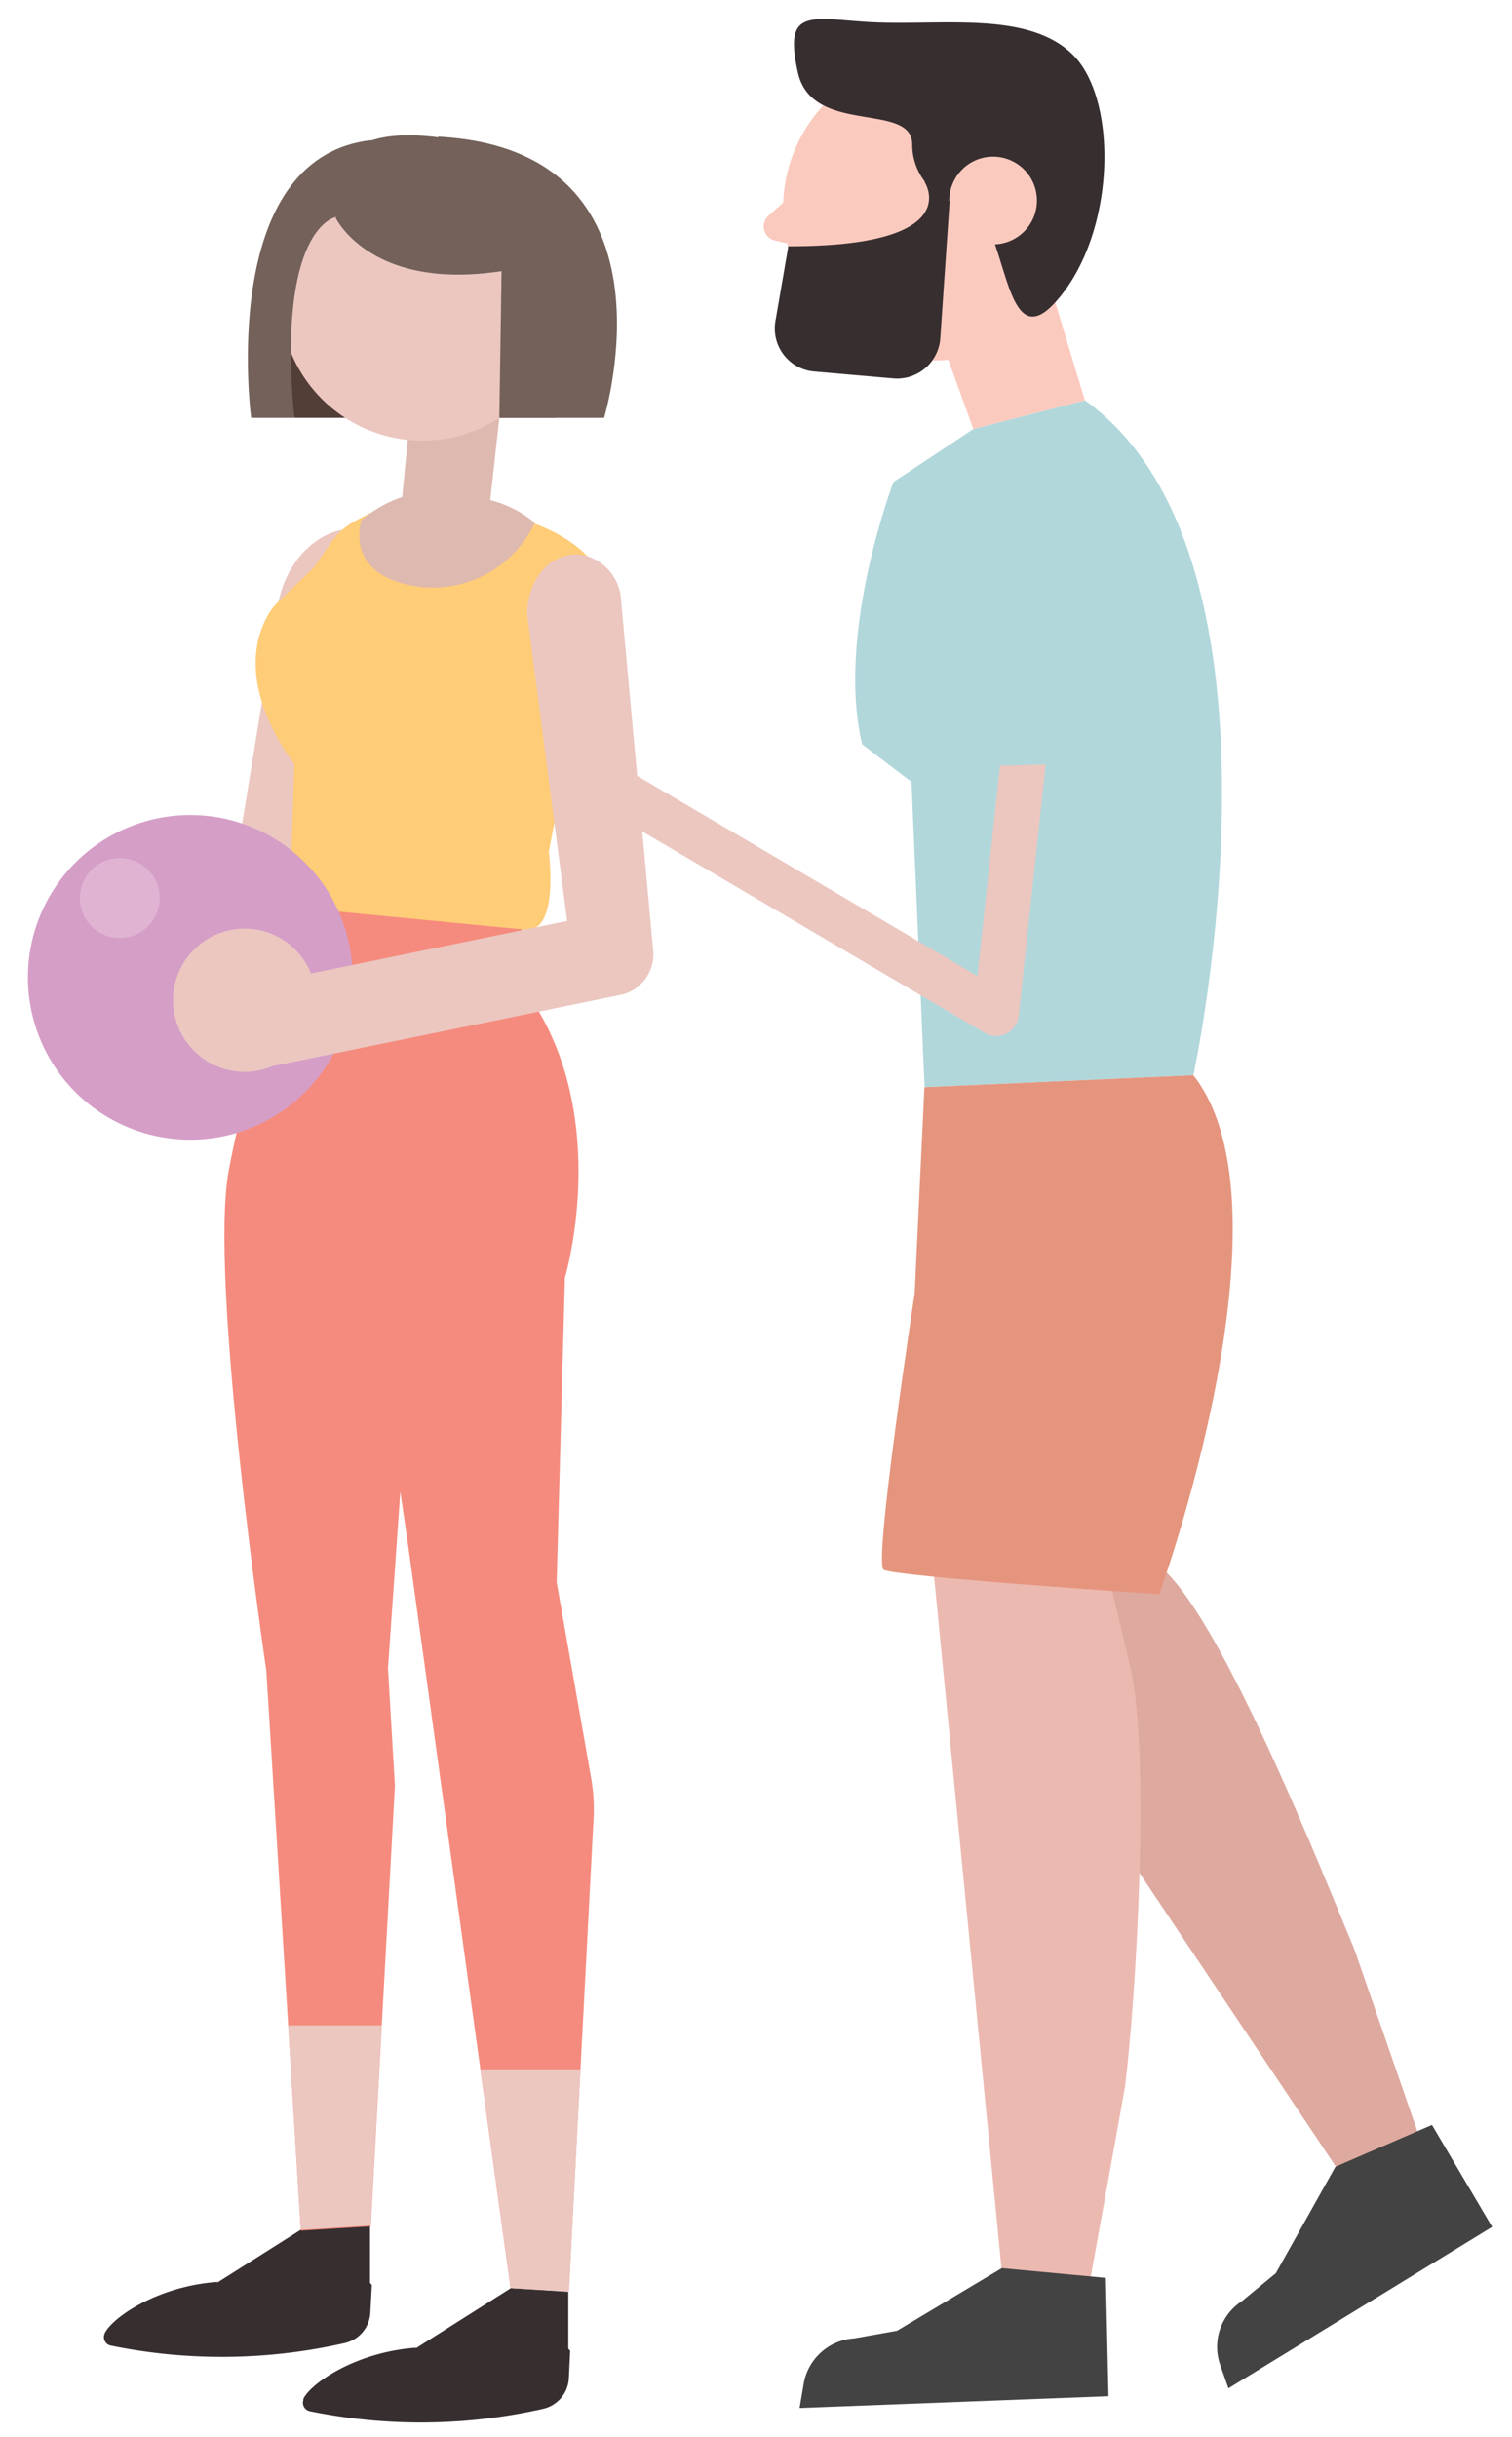 <svg id="Layer_2" data-name="Layer 2" xmlns="http://www.w3.org/2000/svg" xmlns:xlink="http://www.w3.org/1999/xlink" width="80.67" height="130" viewBox="0 0 80.67 130"><defs><style>.cls-1,.cls-10{fill:none;}.cls-2{clip-path:url(#clip-path);}.cls-3{fill:#dea99f;}.cls-4{fill:#434343;}.cls-5{fill:#fbcabe;}.cls-6{fill:#ecb9b0;}.cls-7{fill:#372e30;}.cls-8{fill:#b1d7db;}.cls-9{fill:#e5957e;}.cls-10{stroke:#ebc7c0;stroke-linecap:round;stroke-linejoin:round;stroke-width:2.42px;}.cls-11{fill:#ebc7c0;}.cls-12{fill:#533e37;}.cls-13{fill:#f58b7e;}.cls-14{fill:#deb9b0;}.cls-15{fill:#ffcc78;}.cls-16{fill:#73615a;}.cls-17{fill:#d59ec7;}.cls-18{fill:#e0b3d3;}</style><clipPath id="clip-path"><rect class="cls-1" x="1.5" y="1" width="78.11" height="128.25"/></clipPath></defs><title>isometric-ball</title><g class="cls-2"><path class="cls-3" d="M56.57,77.7l5.88,6.41c3.21,3.5,8,15.51,9.82,19.91l3.85,11.12-3.81,2L47.86,80.57Z"/><path class="cls-4" d="M76.4,113.36l3.21,5.44-14.07,8.61-.44-1.25a2.91,2.91,0,0,1,1.16-3.4l1.81-1.49,3.18-5.68Z"/></g><polygon class="cls-5" points="50.17 18.02 51.93 22.89 57.88 21.36 56.29 16.09 50.17 18.02"/><g class="cls-2"><path class="cls-6" d="M58.3,80.47l2,8.46c1.09,4.63.31,17.72-.28,22.42l-2.09,11.58-4.32-.09-4.3-44.13Z"/><path class="cls-4" d="M59,121.52l.14,6.31-16.48.63.22-1.3a2.92,2.92,0,0,1,2.68-2.41l2.3-.41L53.45,121Z"/><path class="cls-5" d="M43,15.4A8.11,8.11,0,1,0,45.61,4.23,8.11,8.11,0,0,0,43,15.4"/><path class="cls-5" d="M42.51,10.16,41,11.51a.77.77,0,0,0,.33,1.32l1.4.32,1.58-1Z"/><path class="cls-7" d="M50.67,10.71a3.25,3.25,0,0,1-2-3c0-2.31-5.34-.45-6.1-3.84s.57-2.91,3.68-2.7c3.81.24,8.57-.66,11,1.76s2.29,9.6-.93,13.18-2.38-6.37-5.62-5.38"/><path class="cls-5" d="M51,11.94a2.34,2.34,0,1,0,.75-3.23A2.35,2.35,0,0,0,51,11.94"/><path class="cls-7" d="M49.33,9.71s2.29,3.44-7.27,3.43c0,0,.48,4.42,4.7,5.44S50.65,7.64,50.65,7.64Z"/><path class="cls-7" d="M42.06,13.14l-.69,4a2.3,2.3,0,0,0,2.08,2.68l4.23.37A2.31,2.31,0,0,0,50.17,18l.5-7.31h-.93l-3,5.22Z"/><path class="cls-8" d="M51.93,22.89l-4.26,2.82s-3.09,8.11-1.67,14l2.63,2L49.33,58l14.34-.64s6-27.52-5.78-36Z"/><path class="cls-9" d="M49.32,58,48.8,69s-2.2,14.37-1.66,14.74,14.71,1.31,14.71,1.31,7.44-20.51,1.82-27.69Z"/></g><polyline class="cls-10" points="55.04 36.44 53.15 54.06 32.29 41.79"/><g class="cls-2"><path class="cls-8" d="M56.89,26.14h0a3.47,3.47,0,0,1,2.39,3.21l.27,11.32L48,41l4.55-12.77a3.48,3.48,0,0,1,4.35-2.13"/><path class="cls-11" d="M8.41,53.93a2.22,2.22,0,0,1-.62-4.34l4.42-1.3,2.57-15.76c.44-2.93,2.57-4.53,4.41-4.3,1.21.15.55,2.05.35,3.25L16.36,50.4a2.23,2.23,0,0,1-1.57,1.76L9,53.84a2.28,2.28,0,0,1-.63.09"/></g><polygon class="cls-12" points="15.7 22.29 29.66 22.29 30.53 15.91 15.07 17.28 15.7 22.29"/><g class="cls-2"><path class="cls-13" d="M19.79,68.75l2,13.8,5.45,39.52,3.11.16L31.67,97a9.49,9.49,0,0,0-.14-2.19L29.7,84.41l.44-16.24Z"/><path class="cls-7" d="M27.25,122.07l-9.48,6s7.34.33,7.51.39,2.8-.54,4.2-.85a1.07,1.07,0,0,0,.84-1l0-4.35Z"/><path class="cls-7" d="M16.17,128c.39-.86,2.86-2.55,6.09-2.76,0,0-.72,0,1.74,1.65s4.71-1.23,4.71-1.23.94-1.2,1.71-.25l-.07,1.47A1.77,1.77,0,0,1,29,128.5a29.56,29.56,0,0,1-12.48.13.46.46,0,0,1-.32-.63"/><path class="cls-7" d="M16.67,118.56l-9.49,6s7.34.33,7.51.39,2.8-.54,4.2-.85a1.1,1.1,0,0,0,.85-1.05l0-4.35Z"/><path class="cls-7" d="M5.58,124.49c.4-.86,2.86-2.55,6.09-2.76,0,0-.72,0,1.74,1.65s4.72-1.23,4.72-1.23.93-1.2,1.71-.25l-.08,1.47A1.76,1.76,0,0,1,18.38,125a29.55,29.55,0,0,1-12.48.13.46.46,0,0,1-.32-.63"/><path class="cls-13" d="M30.14,68.17s2.51-8.4-1.81-14.88l-.76-5.93-11.26-.58s-3,9.81-4.1,15.63,2,26.72,2,26.72L16.05,119l3.73-.23,1.29-23.5L20.7,89l1.18-16.88Z"/><path class="cls-14" d="M24.12,28.69l-.93-.09a1.92,1.92,0,0,1-1.73-2.09l.58-6,4.75.45L26.12,27a1.8,1.8,0,0,1-2,1.68"/><path class="cls-11" d="M15.07,17.28a7.59,7.59,0,1,0,6.1-8.83,7.58,7.58,0,0,0-6.1,8.83"/><path class="cls-11" d="M28.85,14A2.32,2.32,0,1,0,32,14.9,2.33,2.33,0,0,0,28.85,14"/><path class="cls-15" d="M29.28,45.45s.57,4.24-1.2,4.15L15.46,48.38l.24-7.64s-3.52-4.31-1.36-8a3.18,3.18,0,0,1,.54-.67l1.92-1.85c1.37-2.1,1.33-2.06,3.58-3.15l1.09-.53s4.22,3.56,7,1.38c0,0,2.72.87,3.6,2.81"/><path class="cls-16" d="M17.89,11.59s2.19,4.73,11,2.43c0,0,1.73-5.76-5.48-6.69s-5.48,4.26-5.48,4.26"/><path class="cls-16" d="M26.79,12.53l-.15,9.76h5.59s4.35-14.3-8.86-15Z"/><path class="cls-16" d="M17.89,11.59s-3.14.57-2.19,10.7H13.4S11.55,8.44,19.79,7.48"/><path class="cls-14" d="M21.47,26.51a6.76,6.76,0,0,0-2.18,1.23s-1.08,3.08,3.24,3.58a6,6,0,0,0,6-3.43A5.94,5.94,0,0,0,25,26.51a21.79,21.79,0,0,0-3.48,0"/><path class="cls-17" d="M18.81,52.14a8.66,8.66,0,1,1-8.66-8.66,8.66,8.66,0,0,1,8.66,8.66"/><path class="cls-11" d="M15.38,56.39a3.82,3.82,0,1,1,.7-5.36,3.83,3.83,0,0,1-.7,5.36"/><path class="cls-11" d="M14.27,56.89a2.22,2.22,0,0,1-.44-4.39l16.43-3.37L28.14,32.89c-.11-1.21.66-3.33,2.72-3.32a2.6,2.6,0,0,1,2.28,2.49l1.71,18.65a2.21,2.21,0,0,1-1.76,2.37L14.72,56.84a2.3,2.3,0,0,1-.45,0"/><path class="cls-18" d="M8.52,47.91a2.13,2.13,0,1,1-2.13-2.13,2.13,2.13,0,0,1,2.13,2.13"/></g><polygon class="cls-11" points="27.25 122.07 25.64 110.39 30.97 110.39 30.36 122.23 27.25 122.07"/><polygon class="cls-11" points="19.77 118.72 20.36 108.05 15.38 108.05 16.05 118.95 19.77 118.72"/></svg>